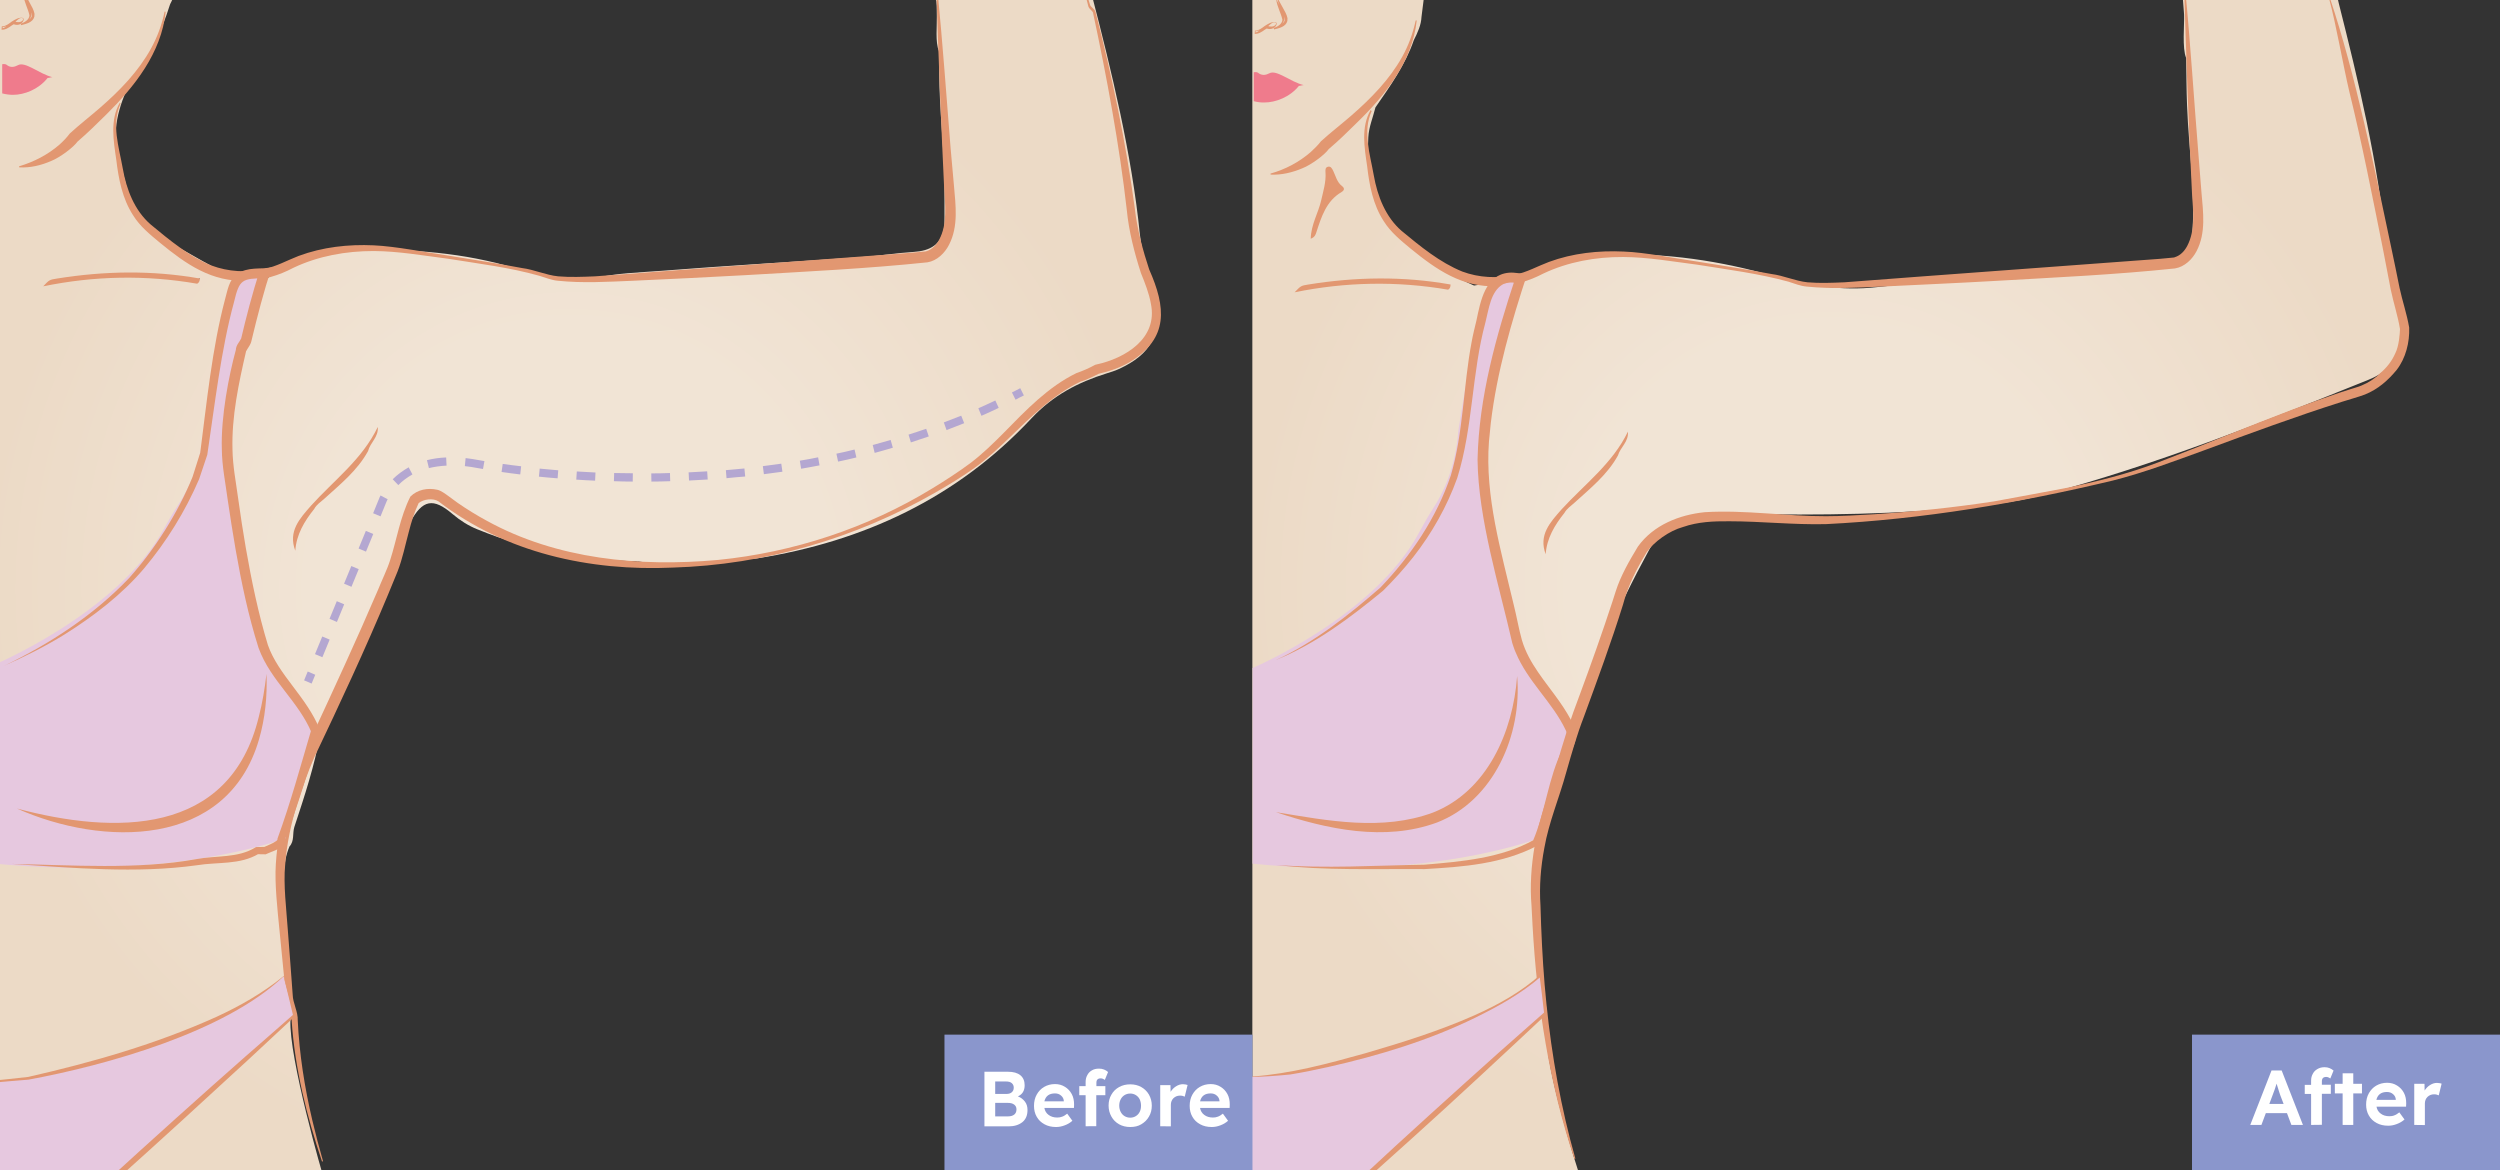 <svg xmlns="http://www.w3.org/2000/svg" xmlns:xlink="http://www.w3.org/1999/xlink" id="Layer_1" x="0px" y="0px" viewBox="0 0 1927 902" style="enable-background:new 0 0 1927 902;" xml:space="preserve"><rect x="0" y="0" width="1927" height="902" fill="#333333" stroke="none"/><style type="text/css">	.st0{fill:url(#SVGID_1_);}	.st1{fill:url(#SVGID_2_);}	.st2{fill:#E29771;}	.st3{fill-rule:evenodd;clip-rule:evenodd;fill:#EF7B8C;}	.st4{fill-rule:evenodd;clip-rule:evenodd;fill:#E6C8DF;}	.st5{fill:url(#SVGID_3_);}	.st6{fill:url(#SVGID_4_);}	.st7{fill:url(#SVGID_5_);}	.st8{fill:url(#SVGID_6_);}	.st9{fill:#B4A7D1;}	.st10{fill:#8A96CC;}	.st11{fill:#FFFFFF;}</style><g>	<g>					<radialGradient id="SVGID_1_" cx="1408.87" cy="52.942" r="446.773" gradientTransform="matrix(1 0 0 1.014 0 398.015)" gradientUnits="userSpaceOnUse">			<stop offset="0.439" style="stop-color:#F1E4D5"></stop>			<stop offset="1" style="stop-color:#ECDAC6"></stop>		</radialGradient>		<path class="st0" d="M1851.1,241.9c-3.7-18.3-10.6-35.8-12.2-54.4c-5.2-59.3-21.6-127.4-36.1-184.7c-0.9-3.8-1.3-8.4-7.2-7.2l0,0   c-2.6,0-5.3,0-7.9,0l0,0c-2.6,0-5.3,0-7.9,0l0,0c-11.8,0-23.7,0-35.5,0l0,0l0,0c-16.4,0-32.9,0-49.3,0c-2.6,0-5.3,0-7.9,0l0,0   c-2.8-0.2-5,0.2-4.5,3.9l0,0c0.3,4,0.6,7.8,0.9,11.8l0,0c0.3,7.4-1.6,26.2,1.6,33.4l0,0c0.2,12.3,0.2,24.5,0.7,36.8   c1.3,35.6,7.3,71.1,3.3,106.9c-3.5,7-5.8,13.5-16,14.7c-46.9,5.6-93.9,8.8-141,11.2c-28.8,1.4-57.5,3.9-86.2,7.1   c-25.2,2.8-52.1-1-76.8-8.1c-43.2-12.4-84.9-18.6-129.7-17c-25.9,0.9-49.9,7-70.9,23.7c-5.5,0-12-2.8-18.7,3.9   c0.9-6.7-13.6-3.8-13.6-3.8c-25.5-11-32.3-21.5-55.9-36l-2.7-4.7c-16.5-24.4-24.5-44-22.9-73.6c0.4-7.8,3.6-15.3,5.5-23   c11.3-16.4,23-32.7,29.6-51.9c2.9-5.7,5.6-11.5,5.9-17.9l2-15.9l-1.5,2.6c1-1.7,1.6-3,1.9-3.9h-3.8c-1,0.6-2,1.1-2.5,1.1H965.3   V908h76.2l176.8-0.1c-1.3-2.8-27.6-85.5-26.1-111c1-17.3-9.5-94.5-10.2-112.6l0,0c-0.6-11.8,3.8-22.6,5.9-33.9l0,0   c9.9-24.9,16.4-51,23.7-76.9l0,0l0,0c0.2-1.6,0.1-3.3,0.5-5c12.7-51,33.9-98.5,58.9-144.4c10.5-19.4,26-28.7,48.1-28.3   c60.7,1.2,121.4,1.7,182.1-3.5c25.2-2.2,50.3-4.5,74.8-11.1c85.5-22.8,167.7-55.5,249.7-88.5   C1847.9,283.8,1855.9,265.7,1851.1,241.9z"></path>					<radialGradient id="SVGID_2_" cx="1408.884" cy="-42.884" r="396.47" gradientTransform="matrix(1 0 0 1.014 0 398.015)" gradientUnits="userSpaceOnUse">			<stop offset="0.439" style="stop-color:#F1E4D5"></stop>			<stop offset="1" style="stop-color:#ECDAC6"></stop>		</radialGradient>		<path class="st1" d="M1205.5,558c0.1,0,0.3,0.1,0.4,0.1c0,0.1-0.1,0.2-0.1,0.4C1205.7,558.3,1205.6,558.2,1205.5,558z"></path>		<path class="st2" d="M1092,15.8c-3.3,31.3-23.9,57.2-45.6,78.3c-7.3,7.2-14.5,14.3-22.2,20.8c-2.9,4.2-13.2,12-20.3,14.8   c-7.8,3.3-16.2,5.3-24.5,4.9l-0.1-0.8c11.6-3.3,22-8.8,31-16.6c2.9-2.6,5.6-5.4,8-8.4c7.6-6.9,15.7-13.1,23.4-19.8   c15-13.1,29.2-27.5,39-45c4.9-8.7,8.4-18.3,10.5-28.2L1092,15.8L1092,15.8z"></path>		<path class="st2" d="M1057.3,85.6c-7.2,15.7-1.2,33.4,1.6,49.5c2.8,16,9.1,32.2,21.5,42.9c14.4,11.9,29.3,24.2,46.7,31.3   c12.9,4.8,27,5.5,40.4,2.5c9.2-1.8,17.6-6.6,26.4-9.9c18.4-6.8,38.2-8.9,57.7-8c16.7,0.6,40.4,5.4,57.1,7.8   c18.9,3,37.9,6,56.7,9.5c9.5,1.2,18.3,5.4,27.8,6.4c9.4,0.8,18.9,0.4,28.4,0c71.3-5.5,171.4-12.7,243.3-18.1c3.6-0.3,7-0.7,10.6-1   c0.1,0,0.6-0.1,1-0.3c4.1-1.3,7.2-4.5,9.4-8.6c6.5-12.3,4.5-27,3.7-40.5c-2.5-48.3-4.6-108.6-6-156.8l0.8-0.1   c3.8,38.6,7,88.5,10.2,127.2l2.3,29c1.3,15,3.6,31.1-3.8,45.2c-3.2,6.2-9.2,12.1-16.6,13.3c-46.5,4.9-93.3,7-139.9,9.7   c-27.5,1.6-58.3,2.9-86.1,4.3c-19.2,0.8-38.5,2-57.8,0c-4.8-0.4-9.5-2.3-14.2-3.8c-23-6.3-46.8-9.3-70.4-13.1   c-18.9-2.4-37.9-5.8-56.9-5.9c-21.3-0.1-42.4,3.7-61.5,12.7c-11,5.8-23.2,9.4-35.7,9.8c-26.9,1.1-46.6-12.6-66.6-28.9   c-7.6-6.3-15.5-12.7-20.8-21.2c-8.3-12.8-11.1-27.6-12.8-42.4c-2.1-14.3-4.9-30.2,2.7-43.3C1056.7,85.2,1057.3,85.6,1057.3,85.6   L1057.3,85.6z"></path>		<path class="st3" d="M978.4,56.5c-2.6,1.4-5.4,1.8-8,0.1c-1-1-2.3-1.2-4-0.9V78c2.8,0.7,5.6,1.1,8.2,1c8.6,0,19.6-4.1,26.6-12.8   c1.6-0.1,2.1-0.5,3.7-0.6C994.5,63.1,984,53.4,978.4,56.5z"></path>		<path class="st4" d="M1169.3,215.1c0,0-15.7,44.3-25.4,95.1c-5.6,29.4-5,59.7,1.3,89c7.3,34,17.4,79.8,20.9,89.9l0.1,0.3   c3.6,15.7,11.2,30.2,22,42.4c10.5,11.9,22.1,27,21.2,35.1c0,0-23.6,62.4-24.7,79.7c0,0-85.5,32.8-219.2,19.1V514.9   c0,0,94.2-40,128.5-104.7c3.5-6.5,7.2-13,11.2-19.2c6.6-10.2,16.7-29.9,18.8-58.4c0,0,16.5-110.1,26.8-115.8L1169.3,215.1z"></path>		<path class="st2" d="M983.5,626c40.1,6.6,82,14.8,121.1,0.3c41.6-16.4,61.7-62,64.8-105.2c4,45.1-17.9,95.9-61.8,112.9   C1067.3,648.8,1022.8,639.2,983.5,626L983.5,626z"></path>		<path class="st2" d="M983.6,666.7c38.1,2.9,76.2,0.4,114.4-0.2c28.2-2.4,59.2-4.9,84.7-19.3l-1.2,1.2c9.7-22.4,11.8-49,23.2-71.5   c1.4-2.7,2.8-6,3.1-9c0.3-1.8,0-3.4-0.9-5c-10.2-21.6-29.4-37.6-38.6-60c-0.9-1.8-1.9-5.1-2.6-7.1   c-10.1-44.3-26.3-95.8-26.8-141.5c1-48.3,14.4-95.6,29.4-140.9l4,5.1l-1.2,0.1l-0.4,0.1c0,0-0.1,0,0.1,0l0.2-0.1l0.2-0.1l0.1-0.1   c2.9-1.6,2.1-6.6-1.3-7h0.1c0,0,0,0-0.2,0.1c-0.6,0.3-1.2,0.8-1.6,1.8l2.8,5.1l-3.8-0.6c-1.2,0-2.4-0.1-3.6,0   c-0.6,0.1-2,0.3-2.6,0.4c-0.3,0.1-0.5,0.2-0.8,0.3l-1.6,0.5c-9.7,5.3-11.1,19.3-13.7,29.4c-10.6,39-9.5,80.7-21.7,119.9   c-7.9,22.1-19.6,42.7-33.9,61c-7.2,9.2-15.1,17.8-23.3,26c-25.4,20.9-52.2,41.1-82.8,53.5c29.8-13.6,56.5-34.8,80.7-55.9   c23.6-24.6,43.3-53.7,54.3-86.4c9.8-33.4,9.5-68.2,16-102.7c0.9-5.2,2.6-12,3.8-17c3.1-14.7,6.7-35,25-36.6   c4.4-0.4,9.6,0.8,14,1.4l-1.5,4.4c-0.6,1.5-1.5,2.2-2.6,2.7c-3.1,1.4-7.6,0.3-7.5-3.8c0.1-1.4,1.1-2.7,2.3-3.3   c1.3-0.6,2.5-0.6,3.8-0.8l5.9-0.6c-12.5,37.9-23.7,76.6-28.4,116c-0.4,3.5-1.1,10.5-1.4,14.1c-3.2,42.2,9.4,84.7,19,125.5   c2.3,9,3.9,18.7,6.4,27.6c5.4,18.2,18.2,32,29,47.4c4.2,6,8.1,12.3,11.2,18.9c1.5,2.6,1.9,6.1,1.4,8.9c-0.6,4.2-2.1,7.6-4,11.2   c-11.7,22.2-13.7,47.3-24.3,70.7l-0.4,0.8l-0.8,0.4c-26.9,14.3-57.7,16.5-87.2,18.2C1059.9,669.6,1021.5,671.2,983.6,666.7   L983.6,666.7z"></path>		<path class="st2" d="M1254.8,332.7c-11.9,24.7-33.6,40.7-51.3,60.1c-8.6,9.8-17.7,19.5-12.1,34.4c0.9-12.5,7-22.5,14.5-31.9l0,0   l0,0c1.8-3.3,4.9-5.2,7.6-7.7c12.3-11.2,25.4-21.6,33.6-36.5C1249,344.7,1255.5,340.5,1254.8,332.7z"></path>		<path class="st2" d="M1116.2,223.3c-39.5-6.8-79-6-118.3,2c4.7-4.9,4.8-5.1,10.6-6c36.5-5.9,73.1-6.5,109.6,0l0,0   C1118.1,220.9,1117.7,222.5,1116.2,223.3z"></path>		<path class="st2" d="M1010.3,184c0.3-11.1,5.9-19.9,8.1-29.7c1.6-7.1,3.8-14,3.3-21.4c-0.1-1.5-0.3-3.7,1.6-4.3   c2.5-0.8,3.4,1.3,4.3,3c2,4.1,2.9,8.8,6.8,11.8c1.9,1.4,2.2,3.1-0.3,4.6c-11.8,6.9-15.5,19-19.4,30.9   C1014.1,180.7,1013.6,182.8,1010.3,184z"></path>		<path class="st2" d="M1795.9-1.5c19.8,59.1,34.5,131.8,47.4,192.9c2,9.1,4.5,21.8,6.3,30.6c2.1,9.8,5.6,19.9,7.4,30.5   c0.4,11.3-2.6,23.6-9.7,32.7c-6.7,8.1-14.3,14.8-24.4,18.9c-5,1.9-12.8,4-18,5.7c-35.5,11.3-70.4,24.2-105.4,37.1   c-23.4,8.5-46.8,17.4-70.9,23.5c-72.6,17.4-146.6,29.9-221.2,33.6c-25.1,0.6-49.9-2.2-74.5-2.2c-12.2-0.1-24.1,0.4-35.6,4.4   c-10.9,3-22.4,11.5-28,19.4c-7.9,13-14.5,26-18.3,40.5c-9,28.9-19.7,57.9-30.1,86.3c-5.5,14.2-9.5,28.5-13.7,43.1   c-5.3,19.5-13.3,38-16.8,58c-2.8,14.7-4,29.6-3,44.6l0.5,15.2c0.8,20.2,2,40.5,4.1,60.5c4.1,40.3,11.2,80.2,22.3,119.3l-0.8,0.2   c-19.4-57.9-28.8-118.9-32.2-179.8l-0.8-15.2c-1.3-15.4-0.2-31.1,2.4-46.3c3.1-20.3,10.9-39.2,16.2-59   c5.1-19.6,11.6-39.3,18.8-58.1c8.7-23.5,17.3-47.7,25.1-71.6l2.3-7.2c3.9-12.4,10.7-24,17.2-34.8c11.9-16.6,31.9-24.5,51.5-26.5   c31.3-1.9,62.6,3.2,93.4,3.1c12.2,0,24.7-0.8,37-1.5c30.9-2,61.8-5.2,92.4-9.9c17.7-3.3,37.3-6.8,54.9-10.2   c24.3-5,48.4-11,71.6-19.8c34.9-13.3,69.2-27.8,104.2-41c11.7-4.4,23.4-8.6,35.2-12.6l9-2.9c2.9-1,5.7-1.6,8.5-2.8   c5.4-2.2,10.4-5.4,14.4-9.5c5.1-4.3,9.1-9.4,11.7-15.4c2.8-5.5,3.5-14.8,3.6-18.7c-1.6-9.9-4.9-19.8-7.1-30.3l-5.9-30.7   c-8.1-40.4-16.3-82.4-26.1-122.2c-4.8-20.3-10.1-51.6-15.6-71.7L1795.9-1.5L1795.9-1.5z"></path>		<g>			<path class="st4" d="M964.9,830c9.8-0.6,19.8-1.5,30-2.8c0,0,136-24.7,192.7-75.2l3.8,28.9l-139.6,127h-86.9"></path>			<path class="st2" d="M964.9,829.8c29.8-2.1,58.6-9.9,87.3-17.9c28.5-8.3,57-17.2,84.3-29.3c18.1-8.1,35.7-17.8,50.6-31.1l1-0.9    c1.4,10.2,2.9,20.5,4.4,30.7c-32.2,30.2-71.8,67.1-104.4,96.4c-8.7,7.9-26.3,23.7-35.1,31.5l-0.5,0.5h-0.7    c-14.5-0.1-29-0.3-43.5-0.6c-12.7-0.1-30.6-0.7-43.5-1v-0.4l21.7-0.6c21.7-0.5,43.4-0.8,65.2-1l-1.2,0.5    c32.9-30.7,71-65,104.7-95.2l35.3-31.2l-0.3,0.9c-1.1-9.6-2.2-19.3-3.5-28.9l1.2,0.4c-15.2,13.2-32.8,23-50.7,31.8    c-35.9,17.6-74.4,29.2-113.2,38c-9.7,2.1-19.4,4.2-29.4,5.8c-10,1-19.9,1.7-29.8,2L964.9,829.8L964.9,829.8z"></path>		</g>	</g>			<radialGradient id="SVGID_3_" cx="967.515" cy="-262.359" r="7.837787e-02" gradientTransform="matrix(1 0 0 1 0 402)" gradientUnits="userSpaceOnUse">		<stop offset="0.439" style="stop-color:#F1E4D5"></stop>		<stop offset="1" style="stop-color:#ECDAC6"></stop>	</radialGradient>	<path class="st5" d="M967.6,139.7L967.6,139.7c-0.1-0.1-0.1-0.1-0.1-0.2C967.5,139.6,967.5,139.6,967.6,139.7z"></path>	<g>		<path class="st2" d="M982.8,17.2c-1.4-0.3-2.6,0.7-3.7,1.6c-2.6,2.5-5.9,4.3-9.5,5c-0.7,0.1-1.4,0.2-2.2,0.4l0.3-0.3   c0,0.6,0.1,1.2,0.1,1.8l-0.5-0.5c3.5-0.7,5.3-4,8.6-5.4l0.5-0.2l0.5,0.3c1.7,0.8,4.9,1,6.3-0.8C983.8,18.4,983.8,17.4,982.8,17.2   L982.8,17.2z M982.9,17c1.2,0.1,1.4,1.4,0.9,2.3c-1.2,2.9-5.2,3.9-7.9,2.4l0.9,0.1c-0.5,0.2-1.2,0.7-1.9,1.1   c-2.3,1.7-4.9,3.4-7.8,3.2c0.1-0.8,0.2-1.7,0.2-2.5h0.3c2.9-0.1,5.1-2,7.3-3.6C977.2,18.5,980,16.7,982.9,17L982.9,17z"></path>		<path class="st2" d="M983.9-0.5c2,3.9,4,7.9,5.5,12.1c0.9,2.3,0.6,5.1-1.2,6.8c-1.6,1.7-3.7,2.7-5.7,3.8l0.2-0.6l0.1,0.2l-0.6-0.3   c3-1.1,7.5-3.3,8-5.7l-0.1-2V14c-0.2-1.1-0.7-2.3-1.2-3.5c-1.6-3.6-3.4-7.4-4.3-11.2C985.3-0.1,984.2-0.5,983.9-0.5L983.9-0.5z    M983.7-0.6c0.4-0.1,0.9-0.2,1.4-0.2c1.3,2.4,2.6,4.8,3.9,7.1c1.3,2.4,2.8,4.7,3.4,7.7l-0.1,2v0.2c-1.2,4.5-6.4,5.5-10.2,6.5   c-0.1-0.3-0.3-0.7-0.4-1.1c3-1,6.6-3,6.8-6.4C987.3,9.9,984.3,5,983.7-0.6L983.7-0.6z"></path>	</g></g><g>			<radialGradient id="SVGID_4_" cx="439.667" cy="444.661" r="453.152" gradientTransform="matrix(1 0 0 -1.02 0 907.571)" gradientUnits="userSpaceOnUse">		<stop offset="0.439" style="stop-color:#F1E4D5"></stop>		<stop offset="1" style="stop-color:#ECDAC6"></stop>	</radialGradient>	<path class="st6" d="M889.9,230.5c-3.4-16.7-9.6-33.2-11.3-50c-6.1-61.1-21.9-126.1-37.2-185.1c-0.1-0.4-0.2-0.7-0.3-1.1H719.8  c0.1,2.2,1,4.3,1.9,6.5c0.1,1.2,0.2,2.6,0.3,3.8c0,2.7,0.1,5.4,0.1,8.1c0.2,6.8-1.3,20,1.6,26.6c0.1,1.9,0.2,3.9,0.3,5.8  c-0.6,29.1,2.4,57.8,4,86.8v40.3c0,0.7,0,1.3-0.1,2c-1.8,14.3-10.9,19.2-23.8,20c-13.1,0.8-26.2,3-39.3,3.9  c-51.8,3.7-103.7,6.6-155.6,10.7c-16.9,1.3-34.1,1.7-50.8,5.6c-8.4,0-16.7,0-25.1-0.1c-11.8-2.4-23.9-4-35.5-7.4  c-40.1-12.2-81.3-15.1-122.7-14.4c-26.1,0.5-50.6,7.3-71.8,24.1c-6.7,0.1-13.5,0.3-20-1.9c-18.5-7.3-35-18.7-52.7-27.5  c-18.5-9.3-28.5-24-33.2-43.6c-1.7-7.1-3.7-14.3-5.8-21.3c-6.1-21.1-0.1-40.3,8.7-59.1c0.2,0,0.4-0.2,0.6-0.7v-0.1  C114.8,44.9,124.3,25,131,3.6c0.8-2.4,6.1-8.9-3-8.9c-30.8,0-61.6,0-92.4,0.1v-0.4h-43v916.5h43v-1h37l177.5-0.1  c-1.3-3.2-27.7-95.2-26.2-123.6c0.7-13.3-4-57.4-7.3-90.6c0.2-0.2,0.5-0.4,0.7-0.7c1.5-14.2,0.1-28.9,5.8-42.4  c4-4.3,2.2-10.1,3.8-15.1c7.8-23.6,15.6-47.2,20-71.8c6.5-16.9,15.1-32.8,23.3-48.9c11.2-21.7,21.7-43.7,29.3-67  c5.1-15.9,8.6-32.4,16.7-47.2c9.5-17.4,17.6-19.1,32.6-6.3c5.9,5,12.3,9.1,19.4,11.9c39.2,16,80.1,23.3,122.2,24.6l0.8,0.2l0.8-0.1  c19.3,2.8,38.7,2.8,58,0l0.8,0.2l0.8-0.2c7.4-0.4,14.9,1,22.1-2c3.3-0.1,6.6,0.1,9.9-0.4c81.9-13,154-46.4,211.6-108.1  c16.6-17.7,35.8-27.6,57.8-34.5c3.1-1,6.3-1.9,9.3-3.3C887.5,272.9,895.5,257.8,889.9,230.5z M150,217.4c-1.6-0.9-3.2-1.7-4.9-2.2  c2.4,0.2,4.8,0.5,7.3,0.8c0.5-0.6,0.8-1.1,1.1-1.6c0.1,0.1,0.3,0.2,0.4,0.4C152.9,215.9,151.4,216.7,150,217.4z"></path>			<radialGradient id="SVGID_5_" cx="446.26" cy="-78.042" r="396.39" gradientTransform="matrix(1 0 0 1.02 0 397.603)" gradientUnits="userSpaceOnUse">		<stop offset="0.439" style="stop-color:#F1E4D5"></stop>		<stop offset="1" style="stop-color:#ECDAC6"></stop>	</radialGradient>	<path class="st7" d="M744.6,318c-0.1,0-0.1,0-0.2,0C744.5,318,744.6,318,744.6,318C744.7,318,744.7,318,744.6,318z"></path>			<radialGradient id="SVGID_6_" cx="446.26" cy="-50.659" r="398.057" gradientTransform="matrix(1 0 0 1.02 0 397.603)" gradientUnits="userSpaceOnUse">		<stop offset="0.439" style="stop-color:#F1E4D5"></stop>		<stop offset="1" style="stop-color:#ECDAC6"></stop>	</radialGradient>	<path class="st8" d="M240.9,549.8C240.9,549.8,240.9,549.7,240.9,549.8C240.9,549.7,241,549.7,240.9,549.8  C241,549.8,241,549.8,240.9,549.8C241,549.8,241,549.8,240.9,549.8C241,549.8,241,549.8,240.9,549.8z"></path>	<path class="st2" d="M127.7,9.1c-3.3,31.6-24,57.7-45.7,79.1c-7.3,7.2-14.6,14.4-22.3,21c-2.9,4.2-13.3,12.1-20.3,14.9  c-7.8,3.4-16.3,5.4-24.6,4.9l-0.1-0.8c11.6-3.5,22.1-8.9,31.1-16.7c3-2.7,5.7-5.5,8-8.6c7.6-7,15.8-13.3,23.5-20  c15.1-13.2,29.3-27.7,39.1-45.5c4.9-8.9,8.4-18.5,10.5-28.5L127.7,9.1L127.7,9.1z"></path>	<path class="st2" d="M732.7,113.9c-3-37.8-6.2-81.3-9.9-119.5h-1c1.5,47.8,3.6,101.9,5.9,149.5c0.8,13.7,2.8,28.6-3.8,40.9  c-2.2,4.1-5.4,7.3-9.4,8.7c-0.4,0.1-0.9,0.2-1,0.3c-3.6,0.3-7,0.7-10.6,1c-72.1,5.4-172.7,12.8-244.2,18.2  c-9.5,0.4-19.2,0.8-28.5,0c-9.6-1-18.4-5.2-27.9-6.4c-18.9-3.6-37.9-6.5-56.9-9.6c-16.8-2.4-40.6-7.2-57.4-7.9  c-19.5-0.9-39.4,1.3-57.9,8.2c-8.8,3.4-17.2,8.2-26.5,10c-13.4,3-27.6,2.2-40.5-2.6c-17.4-7.1-32.4-19.6-46.9-31.6  c-12.5-10.8-18.8-27.1-21.6-43.4c-2.9-16.2-8.9-34.1-1.6-50l-0.7-0.5c-7.6,13.3-4.8,29.4-2.7,43.8c1.8,14.9,4.6,29.9,12.9,42.8  c5.3,8.7,13.3,15.1,20.9,21.4c20.1,16.5,39.9,30.4,66.9,29.2c12.5-0.4,24.8-4.1,35.9-10c19.2-9.1,40.4-12.9,61.8-12.9  c19.1,0.1,38.2,3.5,57.1,5.9c23.6,3.8,47.6,6.7,70.7,13.2c4.6,1.4,9.4,3.4,14.2,3.8c19.4,2,38.6,0.8,58,0  c27.8-1.3,58.7-2.7,86.4-4.3c46.8-2.8,93.8-5,140.5-9.9c7.4-1.2,13.4-7.2,16.6-13.5c7.4-14.3,5.1-30.5,3.8-45.7L732.7,113.9z"></path>	<path class="st2" d="M874.7,160.6c-6.5-49-17.8-103.2-30.2-151v0.2c-0.1-1.1-0.6-1.7-1-2.3c-0.5-0.6-0.9-1-1.4-1.4  c-0.9-0.8-1.8-1.8-1.9-2.4c-1-3-1.8-6.3-3-9.2H836c1.2,3,1.7,6.3,2.7,9.6c0.2,1.6,1.2,2.6,2.2,3.6c0.4,0.5,0.9,0.9,1.2,1.3  s0.5,0.9,0.5,1.1v0.2c10.3,48,20.4,102.4,25.9,151.3c1.6,16.6,5.8,32.9,10.9,48.8c3.2,7.9,6.3,15.7,7.7,23.7  c5.6,26.8-19.8,42.1-42.2,46.9l-0.5,0.1l-0.4,0.2c-4.8,2.6-9.4,4.6-14.3,6.3c-21.8,10.6-38.8,28.5-55.5,45.5  c-8.3,8.4-16.7,16.6-26,23.7c-9.3,6.9-19.3,13.4-29.3,19.5c-50.1,30.7-107.3,49.5-165.4,55.3c-60.5,5.5-124.2-0.4-178.3-30.2  c-7.4-4-15.4-8.9-22.3-13.7l-7.1-5.2c-2.5-1.8-5.9-4.4-8.8-5c-7.3-1.6-15.2-0.2-20.7,5.3c-8,15.9-10.5,33.4-15.6,49  c-2.1,6.8-6.6,16-9.3,22.8c-16.3,38.1-34.1,76.5-51.5,114c-14.5,30.5-25.2,63.5-27.3,97.5c-1,15.2,1.3,35.3,2.8,50.7  c0-0.2,5,51,4.9,49.8c0.5,8.3,4.4,13.1,4.5,20.1c2.5,37.1,11.6,73.5,23.4,108.6l0.8-0.2c-3-10.5-5.8-21.1-8.3-31.7  c-5.9-25.2-10-50.9-11.2-76.8c0.3-6.7-3.8-13.5-3.9-19.9c0-0.2-3.7-50.2-3.8-50.4c-1-14.9-3.5-34.7-2-49.6  c1.2-16.4,4.7-32.5,9.6-48.2c3.8-11.7,7.9-23.5,12.9-34.8c19.7-41.4,39.2-83.1,56.9-125.6c1.8-4.2,5.4-13.3,7.2-17.5  c3.9-9.9,6-20.7,8.7-30.6c2-7.8,4.3-15.3,7.6-22.2c3.8-3.1,11-4,15.2-1.4c51.8,39.9,116.8,54,180.7,51.1  c70.7-2.1,140.6-22.4,202.3-57.8c10.3-5.9,20.4-12,30.2-19s18.5-15.2,27.1-23.5c16.8-16.2,33.6-33,54.6-43c2.9-0.7,10.1-4,14.1-6.1  c8.3-1.9,16.5-4.7,24.1-9.1c30.1-18.4,27.7-42.2,14.8-71.3C881.1,193.6,876.4,176.3,874.7,160.6z"></path>	<path class="st4" d="M204.2,210.3c0,0-16.2,44.7-26.2,96.1c-5.7,29.7-5.1,60.3,1.4,89.9c7.5,34.3,18,80.6,21.5,90.7l0.1,0.4  c3.8,15.9,11.6,30.6,22.7,42.8c10.8,11.9,22.8,27.2,21.8,35.5c0,0-24.3,63-25.5,80.5c0,0-88.1,33.2-226,19.3V513.1  c0,0,97.1-40.4,132.5-105.7c3.6-6.6,7.4-13.1,11.5-19.3c6.9-10.3,17.1-30.2,19.4-59c0,0,17-111.2,27.6-117L204.2,210.3z"></path>	<path class="st2" d="M13,623.2c74.6,19.9,164.1,21.9,186.5-70.8c2.8-10.7,4.6-21.8,5.9-33c0.7,16.9-1,34.3-5.8,50.7  C175,654.3,78.9,652.6,13,623.2L13,623.2z"></path>	<path class="st2" d="M8.9,665.9c46.2,0.9,97.1,4.6,142.5-3.7c15.3-2.9,31.9-0.6,45.5-9l0.5-0.3h0.7l6.2-0.1l-1.2,0.3  c3.6-1.7,7-2.8,9.9-4.9c0.8-0.6,0.9-1.1,0.9-1.1l-0.1-0.3l0.2-0.7c10-27.4,17.7-55.7,26-83.8l0.1,2.3  c-4.7-11.3-12.4-21.4-20.2-31.5s-15.9-20.7-20.6-33.7c-7.9-24.9-13.2-50.2-17.7-75.9c-2.2-12.8-4.2-25.5-6.1-38.4  c-1.7-12.9-4.4-25.8-4.5-38.9c-0.8-25,5.4-56.7,10.8-76.5c0.2-3.9,2.7-5.8,4.1-8.8c3.5-14.8,8.7-35.4,14.2-51.8l4.1,5.2l-1.4,0.2  l-0.5,0.1c-0.1,0-0.1,0,0,0c0,0,0.2-0.1,0.5-0.2c0.2-0.1,0.4-0.3,0.6-0.4c1.5-1.3,1.7-3.9,0.4-5.4c-0.6-0.7-1.4-1.2-2.2-1.3l0,0  c0.1,0,0.2,0,0.3,0s0.1,0,0,0c-0.7,0.4-1.2,0.6-1.7,1.9l4,5.2c-17.5,0.4-19.6,0.6-23.8,18.4c-10.1,37-14.9,79.7-20.6,117.7  l-6.3,18.8c-10.7,24.9-25.1,48.1-42.4,68.8c-17.3,20.4-39,36.9-61.4,51c-15.1,9.3-30.9,17.2-47,24.3c35.6-17,69.3-39,96.8-67.8  c20.2-22.6,37.7-50.4,48.9-77.9l6-18.9l-0.1,0.5c5-38.5,9.2-81,19.1-118.3c2-7,3-15.4,9.4-19.8c8.1-5.7,18-3.6,26.8-4.9l-2.1,5.7  c-0.5,1.2-1.2,1.8-1.7,2.2c-1.9,1.1-3.7,1.4-5.8,1l-0.4-0.1c-0.2-0.1-0.1,0-0.6-0.3c-0.2-0.1-0.3-0.2-0.5-0.3l-0.2-0.2  c-1.8-1.4-1.7-4.6,0-6c1.5-1.3,3.4-1.2,5.1-1.5l6-0.7c-6.1,18.6-11,37.5-15.6,56.7l0.1-1c0,1.2-0.4,2.1-0.6,2.7  c-0.9,2.2-2.5,4.1-3.5,6.1c-0.1,0.2,0,0.1,0-0.4c-5.8,25.2-11.3,50.7-10.6,76.3c0.2,12.8,2.7,25.2,4.4,37.9  c1.8,12.8,3.7,25.5,5.9,38.1c4.4,25.1,9.6,50.4,17,74.7c8.1,23.1,29.8,39.9,40,65.1l0.5,1.2l-0.4,1.2  c-8.7,27.9-16.9,56.3-27.5,83.8l0.2-1c0,1.2-0.4,2.6-1,3.4c-3,4.3-8.8,5.3-12.8,7.3l-0.6,0.3h-0.6l-6.2-0.1l1.3-0.3  c-14.5,8.7-31.7,6.2-47.4,8.8C104.6,673.5,56.5,668.9,8.9,665.9L8.9,665.9z"></path>	<path class="st2" d="M291.2,329.1c-12,25-33.7,41-51.5,60.7c-8.6,9.9-17.8,19.6-12.1,34.7c0.9-12.6,7-22.7,14.6-32.2l0,0l0,0  c1.8-3.4,4.9-5.3,7.7-7.8c12.3-11.2,25.5-21.7,33.8-36.8C285.3,341.2,291.9,336.9,291.2,329.1z"></path>	<path class="st2" d="M152,218.7c-39.7-6.9-79.3-6.1-118.7,2c4.7-5,4.8-5.1,10.7-6c36.7-5.9,73.4-6.5,110.1,0l0,0  C154,216.3,153.6,217.8,152,218.7z"></path>	<g>		<polygon class="st9" points="234.4,524.4 237.2,517.6 243,520.1 240.2,526.9   "></polygon>		<path class="st9" d="M248.5,506.6l-5.7-2.4l5.6-13.6l5.7,2.4L248.5,506.6z M259.7,479.4L254,477l5.6-13.6l5.7,2.4L259.7,479.4z    M270.9,452.3l-5.7-2.4l5.6-13.6l5.7,2.4L270.9,452.3z M282.1,425.2l-5.7-2.4l5.6-13.6l5.7,2.4L282.1,425.2z M293.3,398l-5.7-2.4   l4.7-11.5l0,0c0,0,0.3-0.9,1-2.2l5.5,2.9c-0.5,1-0.8,1.6-0.8,1.7L293.3,398z M307,373.9l-4.3-4.5c3.6-3.6,7.8-6.6,12.3-9.2   l2.9,5.5C313.8,368,310.2,370.7,307,373.9z M487.7,371.2c-4.9,0-9.8-0.1-14.5-0.3l0.2-6.3c4.7,0.1,9.5,0.2,14.4,0.2L487.7,371.2z    M502.1,371.2l-0.1-6.3c4.7,0,9.5-0.1,14.4-0.3l0.2,6.3C511.7,371.1,506.9,371.2,502.1,371.2z M458.7,370.5   c-5-0.2-9.8-0.5-14.5-0.8l0.4-6.3c4.6,0.3,9.4,0.5,14.4,0.8L458.7,370.5z M531.1,370.4l-0.3-6.3c4.7-0.2,9.5-0.5,14.3-0.8l0.4,6.3   C540.7,369.9,535.8,370.2,531.1,370.4z M429.8,368.7c-5.1-0.4-9.9-0.8-14.4-1.3l0.6-6.2c4.5,0.4,9.3,0.9,14.3,1.3L429.8,368.7z    M560,368.6l-0.5-6.2c4.8-0.4,9.6-0.8,14.3-1.3l0.6,6.2C569.7,367.6,564.8,368.1,560,368.6z M401,365.7c-4.9-0.6-9.7-1.2-14.4-1.9   l0.9-6.2c4.6,0.6,9.4,1.3,14.2,1.8L401,365.7z M588.8,365.5l-0.8-6.2c4.7-0.6,9.5-1.2,14.2-1.9l0.9,6.2   C598.4,364.2,593.6,364.9,588.8,365.5z M372.3,361.5c-1.9-0.3-3.5-0.6-4.7-0.8c-2.6-0.5-5.9-1.1-9.3-1.4l0.6-6.2   c3.6,0.4,7.1,1,9.8,1.5c1.2,0.2,2.8,0.5,4.7,0.8L372.3,361.5z M617.5,361.3l-1-6.2c4.7-0.8,9.5-1.6,14.1-2.6l1.1,6.2   C627.1,359.6,622.3,360.5,617.5,361.3z M330.6,360.8l-1.5-6.1c4.7-1.2,9.6-1.9,14.8-2.1l0.3,6.3   C339.5,359.1,334.9,359.8,330.6,360.8z M646,355.8l-1.3-6.1c4.7-1,9.4-2,14-3.2l1.4,6.1C655.5,353.8,650.7,354.8,646,355.8z    M674.2,349.1l-1.5-6.1c4.6-1.2,9.3-2.6,13.8-3.9l1.7,6C683.6,346.5,678.9,347.8,674.2,349.1z M702.1,341l-1.8-6   c4.6-1.4,9.2-3,13.6-4.5l2,5.9C711.3,338,706.7,339.5,702.1,341z M729.6,331.5l-2.1-5.9c4.5-1.7,9-3.5,13.4-5.2l2.3,5.8   C738.7,328,734.1,329.8,729.6,331.5z M756.5,320.5l-2.4-5.8c4.4-1.9,8.8-4,13.1-6l2.6,5.7C765.4,316.5,760.9,318.6,756.5,320.5z"></path>		<path class="st9" d="M782.8,308.1l-2.8-5.6c2.1-1.1,4.3-2.1,6.4-3.3l2.8,5.6C787.1,305.8,784.9,306.9,782.8,308.1z"></path>	</g>	<g>		<path class="st4" d="M85.1,910.9l141.7-128.1l-8.2-30.3c-57.9,52.9-197,78.8-197,78.8c-9.8,1.3-19.6,2.2-29,2.9V911h92.5V910.9z"></path>		<path class="st2" d="M218.6,752.6c2.6,10.1,4.9,20,7.2,29.7c-4,3.6-36.8,32.2-36.8,32.2c-33.4,29.4-74,65.9-107.2,96.3h6.4   c32.8-29.3,71.3-64.6,103-93.8l36.3-33.8l0.4-0.4l-0.1-0.4l-9-30.2c-15.8,13-33.9,23.3-52.2,31.7c-46.3,20.9-95.6,35-144.9,46.2   c-9.6,1.2-19.4,2-29,3.1v1.5c9.7-0.8,19.5-1.8,29.3-2.5C82.4,821,173.3,795.6,218.6,752.6z"></path>	</g>	<g>		<path class="st2" d="M17,13.9c-1.4-0.3-2.6,0.7-3.7,1.6c-2.6,2.7-5.9,4.4-9.5,5.1c-0.7,0.1-1.4,0.2-2.2,0.4L2,20.6   c0,0.6,0.1,1.2,0.1,1.8l-0.5-0.5c3.5-0.7,5.4-4.1,8.6-5.5l0.5-0.2l0.5,0.3c1.7,0.8,4.9,1,6.3-0.8C18,15,18,14.1,17,13.9L17,13.9z    M17.1,13.7c1.2,0.1,1.4,1.4,0.9,2.3c-1.2,3.1-5.2,4-7.9,2.4l0.9,0.1c-0.5,0.2-1.2,0.7-1.9,1.1c-2.3,1.7-4.9,3.5-7.9,3.3   c0.1-0.8,0.2-1.7,0.2-2.6h0.3c2.9-0.1,5.1-2,7.4-3.7C11.4,15.2,14.2,13.4,17.1,13.7L17.1,13.7z"></path>		<path class="st2" d="M18.1-4.3c2,4,4,8.2,5.6,12.4c0.9,2.3,0.6,5.2-1.2,6.9c-1.6,1.7-3.7,2.9-5.7,3.9l0.2-0.6l0.1,0.2l-0.6-0.3   c3-1.1,7.5-3.4,8-5.8l-0.1-2v0.2c-0.2-1.1-0.7-2.3-1.2-3.6c-1.6-3.7-3.4-7.5-4.3-11.4C19.5-3.9,18.4-4.3,18.1-4.3L18.1-4.3z    M17.9-4.4c0.4-0.1,0.9-0.2,1.4-0.2c1.3,2.4,2.6,4.9,3.9,7.3s2.8,4.8,3.4,7.9l-0.1,2v0.2c-1.2,4.6-6.4,5.6-10.2,6.6   c-0.1-0.3-0.3-0.8-0.4-1.1c3-1,6.7-3.1,6.8-6.5C21.5,6.3,18.5,1.4,17.9-4.4L17.9-4.4z"></path>	</g>	<path class="st3" d="M13.7,50.3c-2.6,1.4-5.4,1.9-8,0.1c-1-1-2.3-1.2-4-0.9V72c2.8,0.7,5.6,1.1,8.3,1.1c8.7,0,19.6-4.1,26.7-13  c1.6-0.1,2.1-0.5,3.7-0.6C29.9,56.8,19.3,47,13.7,50.3z"></path></g><g>	<rect x="728" y="797.5" class="st10" width="237.4" height="110.5"></rect>	<g>		<g>			<path class="st11" d="M758.8,868.1v-42h18.1c4.2,0,7.4,0.9,9.6,2.7c2.2,1.8,3.3,4.4,3.3,7.7c0,4.2-1.7,7-5.2,8.6    c2.2,0.8,4,2.2,5.4,4s2,4,2,6.5c0,4.1-1.3,7.2-4,9.4c-2.7,2.1-6.2,3.2-10.6,3.2h-18.6V868.1z M767.1,843.2h8.8c1.6,0,3-0.4,4-1.3    c1-0.9,1.5-2,1.5-3.5s-0.5-2.6-1.5-3.5s-2.5-1.3-4.5-1.3h-8.3V843.2z M767.1,860.5h10c2,0,3.6-0.5,4.7-1.4c1.1-0.9,1.7-2.2,1.7-4    c0-1.6-0.6-2.8-1.8-3.7s-2.8-1.3-4.9-1.3h-9.7V860.5z"></path>			<path class="st11" d="M814,868.7c-3.4,0-6.4-0.7-8.9-2.1c-2.6-1.4-4.6-3.3-6-5.8c-1.4-2.4-2.1-5.2-2.1-8.4c0-3.3,0.7-6.2,2.1-8.7    s3.3-4.5,5.7-5.9s5.2-2.2,8.4-2.2c2.8,0,5.4,0.7,7.6,2.1c2.3,1.4,4,3.2,5.3,5.6c1.3,2.4,1.8,5.1,1.8,8.1l-0.1,2.6H805    c0.4,2.3,1.5,4.1,3.3,5.4c1.7,1.3,4,2,6.6,2c1.4,0,2.7-0.2,3.9-0.7c1.2-0.4,2.4-1.2,3.8-2.3l4,5.5c-1.7,1.5-3.7,2.7-5.9,3.5    C818.4,868.3,816.2,868.7,814,868.7z M813.2,842.8c-4.5,0-7.2,2-8.2,6.1h15v-0.2c-0.1-1.7-0.8-3.1-2.1-4.2    C816.6,843.3,815,842.8,813.2,842.8z"></path>			<path class="st11" d="M836.8,868.1v-23.9h-4.9v-7h4.9V834c0-2,0.4-3.7,1.3-5.3c0.8-1.6,2-2.8,3.6-3.7c1.5-0.9,3.3-1.3,5.4-1.3    c1.4,0,2.7,0.2,3.9,0.7s2.2,1.1,3.1,1.9l-2.5,6.1c-0.5-0.4-1-0.6-1.6-0.9c-0.5-0.2-1.1-0.3-1.5-0.3c-2.3,0-3.4,1.1-3.4,3.4v2.6    h6.9v7h-7v23.9L836.8,868.1L836.8,868.1z"></path>			<path class="st11" d="M871.2,868.7c-3.2,0-6.1-0.7-8.6-2.1s-4.5-3.4-5.9-5.9s-2.2-5.3-2.2-8.5s0.7-6,2.2-8.5    c1.4-2.5,3.4-4.4,5.9-5.8s5.4-2.1,8.6-2.1c3.2,0,6,0.7,8.5,2.1s4.5,3.4,5.9,5.8c1.4,2.5,2.2,5.3,2.2,8.5s-0.7,6-2.2,8.5    c-1.4,2.5-3.4,4.4-5.9,5.9S874.4,868.7,871.2,868.7z M871.2,861.5c1.6,0,3-0.4,4.3-1.2s2.3-1.9,3-3.3c0.7-1.4,1-3,1-4.8    s-0.4-3.4-1-4.8c-0.7-1.4-1.7-2.5-3-3.3s-2.7-1.2-4.3-1.2s-3.1,0.4-4.4,1.2c-1.3,0.8-2.3,1.9-3,3.3c-0.7,1.4-1.1,3-1.1,4.8    s0.4,3.4,1.1,4.8c0.7,1.4,1.7,2.5,3,3.3S869.6,861.5,871.2,861.5z"></path>			<path class="st11" d="M894.3,868.1v-31.7h7.9l0.1,5.2c1-1.7,2.4-3.1,4.1-4.2c1.7-1.1,3.5-1.7,5.4-1.7c0.7,0,1.4,0.1,2,0.2    c0.6,0.1,1.1,0.2,1.6,0.4l-2.2,9c-0.4-0.2-1-0.4-1.7-0.6c-0.7-0.2-1.4-0.2-2-0.2c-2,0-3.6,0.7-5,2c-1.3,1.3-2,3-2,5.1v16.6    L894.3,868.1L894.3,868.1z"></path>			<path class="st11" d="M934,868.7c-3.4,0-6.4-0.7-8.9-2.1c-2.6-1.4-4.6-3.3-6-5.8c-1.4-2.4-2.1-5.2-2.1-8.4c0-3.3,0.7-6.2,2.1-8.7    s3.3-4.5,5.7-5.9s5.2-2.2,8.4-2.2c2.8,0,5.4,0.7,7.6,2.1c2.3,1.4,4,3.2,5.3,5.6c1.3,2.4,1.8,5.1,1.8,8.1l-0.1,2.6H925    c0.4,2.3,1.5,4.1,3.3,5.4c1.7,1.3,4,2,6.6,2c1.4,0,2.7-0.2,3.9-0.7c1.2-0.4,2.4-1.2,3.8-2.3l4,5.5c-1.7,1.5-3.7,2.7-5.9,3.5    C938.4,868.3,936.2,868.7,934,868.7z M933.2,842.8c-4.5,0-7.2,2-8.2,6.1h15v-0.2c-0.1-1.7-0.8-3.1-2.1-4.2    C936.6,843.3,935,842.8,933.2,842.8z"></path>		</g>	</g></g><g>	<rect x="1689.6" y="797.5" class="st10" width="243.4" height="110.5"></rect>	<g>		<g>			<path class="st11" d="M1734.5,867.1l16.4-42h7.8l16.4,42h-8.9l-3.4-9.1h-16.3l-3.4,9.1H1734.5z M1751.7,844.2l-2.5,6.7h11    l-2.6-6.8c-0.2-0.6-0.5-1.4-0.8-2.4s-0.7-2-1-3.2c-0.4-1.1-0.7-2.2-1-3.2c-0.5,1.5-1,3-1.5,4.6    C1752.7,841.5,1752.2,842.9,1751.7,844.2z"></path>			<path class="st11" d="M1781.4,867.1v-23.9h-4.9v-7h4.9V833c0-2,0.4-3.7,1.3-5.3c0.8-1.6,2-2.8,3.6-3.7c1.5-0.9,3.3-1.4,5.4-1.4    c1.4,0,2.7,0.2,3.9,0.7c1.2,0.5,2.2,1.1,3.1,1.9l-2.5,6.1c-0.5-0.4-1-0.6-1.6-0.9c-0.5-0.2-1-0.3-1.5-0.3c-2.3,0-3.4,1.1-3.4,3.4    v2.6h6.9v7h-6.9V867L1781.4,867.1L1781.4,867.1z"></path>			<path class="st11" d="M1805.7,867.1v-24.3h-6v-7.4h6v-8.1h8.2v8.1h6.7v7.4h-6.7v24.3H1805.7z"></path>			<path class="st11" d="M1840.8,867.7c-3.4,0-6.4-0.7-8.9-2.1c-2.6-1.4-4.6-3.3-6-5.8c-1.4-2.4-2.1-5.2-2.1-8.4    c0-3.3,0.7-6.2,2.1-8.7s3.3-4.5,5.7-5.9c2.4-1.4,5.2-2.2,8.4-2.2c2.8,0,5.4,0.7,7.6,2.1c2.3,1.4,4,3.2,5.3,5.6    c1.3,2.4,1.8,5.1,1.8,8.1l-0.1,2.6h-22.8c0.4,2.3,1.5,4.1,3.3,5.4c1.7,1.3,4,2,6.6,2c1.4,0,2.8-0.2,3.9-0.7    c1.2-0.4,2.4-1.2,3.8-2.3l4,5.5c-1.7,1.5-3.7,2.7-5.9,3.5C1845.2,867.3,1843,867.7,1840.8,867.7z M1839.9,841.7    c-4.5,0-7.2,2-8.2,6.1h15v-0.2c-0.1-1.7-0.8-3.1-2.1-4.2C1843.4,842.3,1841.8,841.7,1839.9,841.7z"></path>			<path class="st11" d="M1860.9,867.1v-31.7h7.9l0.1,5.2c1-1.7,2.4-3.1,4.1-4.2c1.7-1.1,3.5-1.7,5.4-1.7c0.7,0,1.4,0.1,2,0.2    c0.6,0.1,1.2,0.2,1.6,0.4l-2.2,9c-0.4-0.2-1-0.4-1.7-0.6c-0.7-0.2-1.4-0.2-2-0.2c-2,0-3.6,0.7-5,2c-1.3,1.3-2,3-2,5.1v16.6    L1860.9,867.1L1860.9,867.1z"></path>		</g>	</g></g></svg>